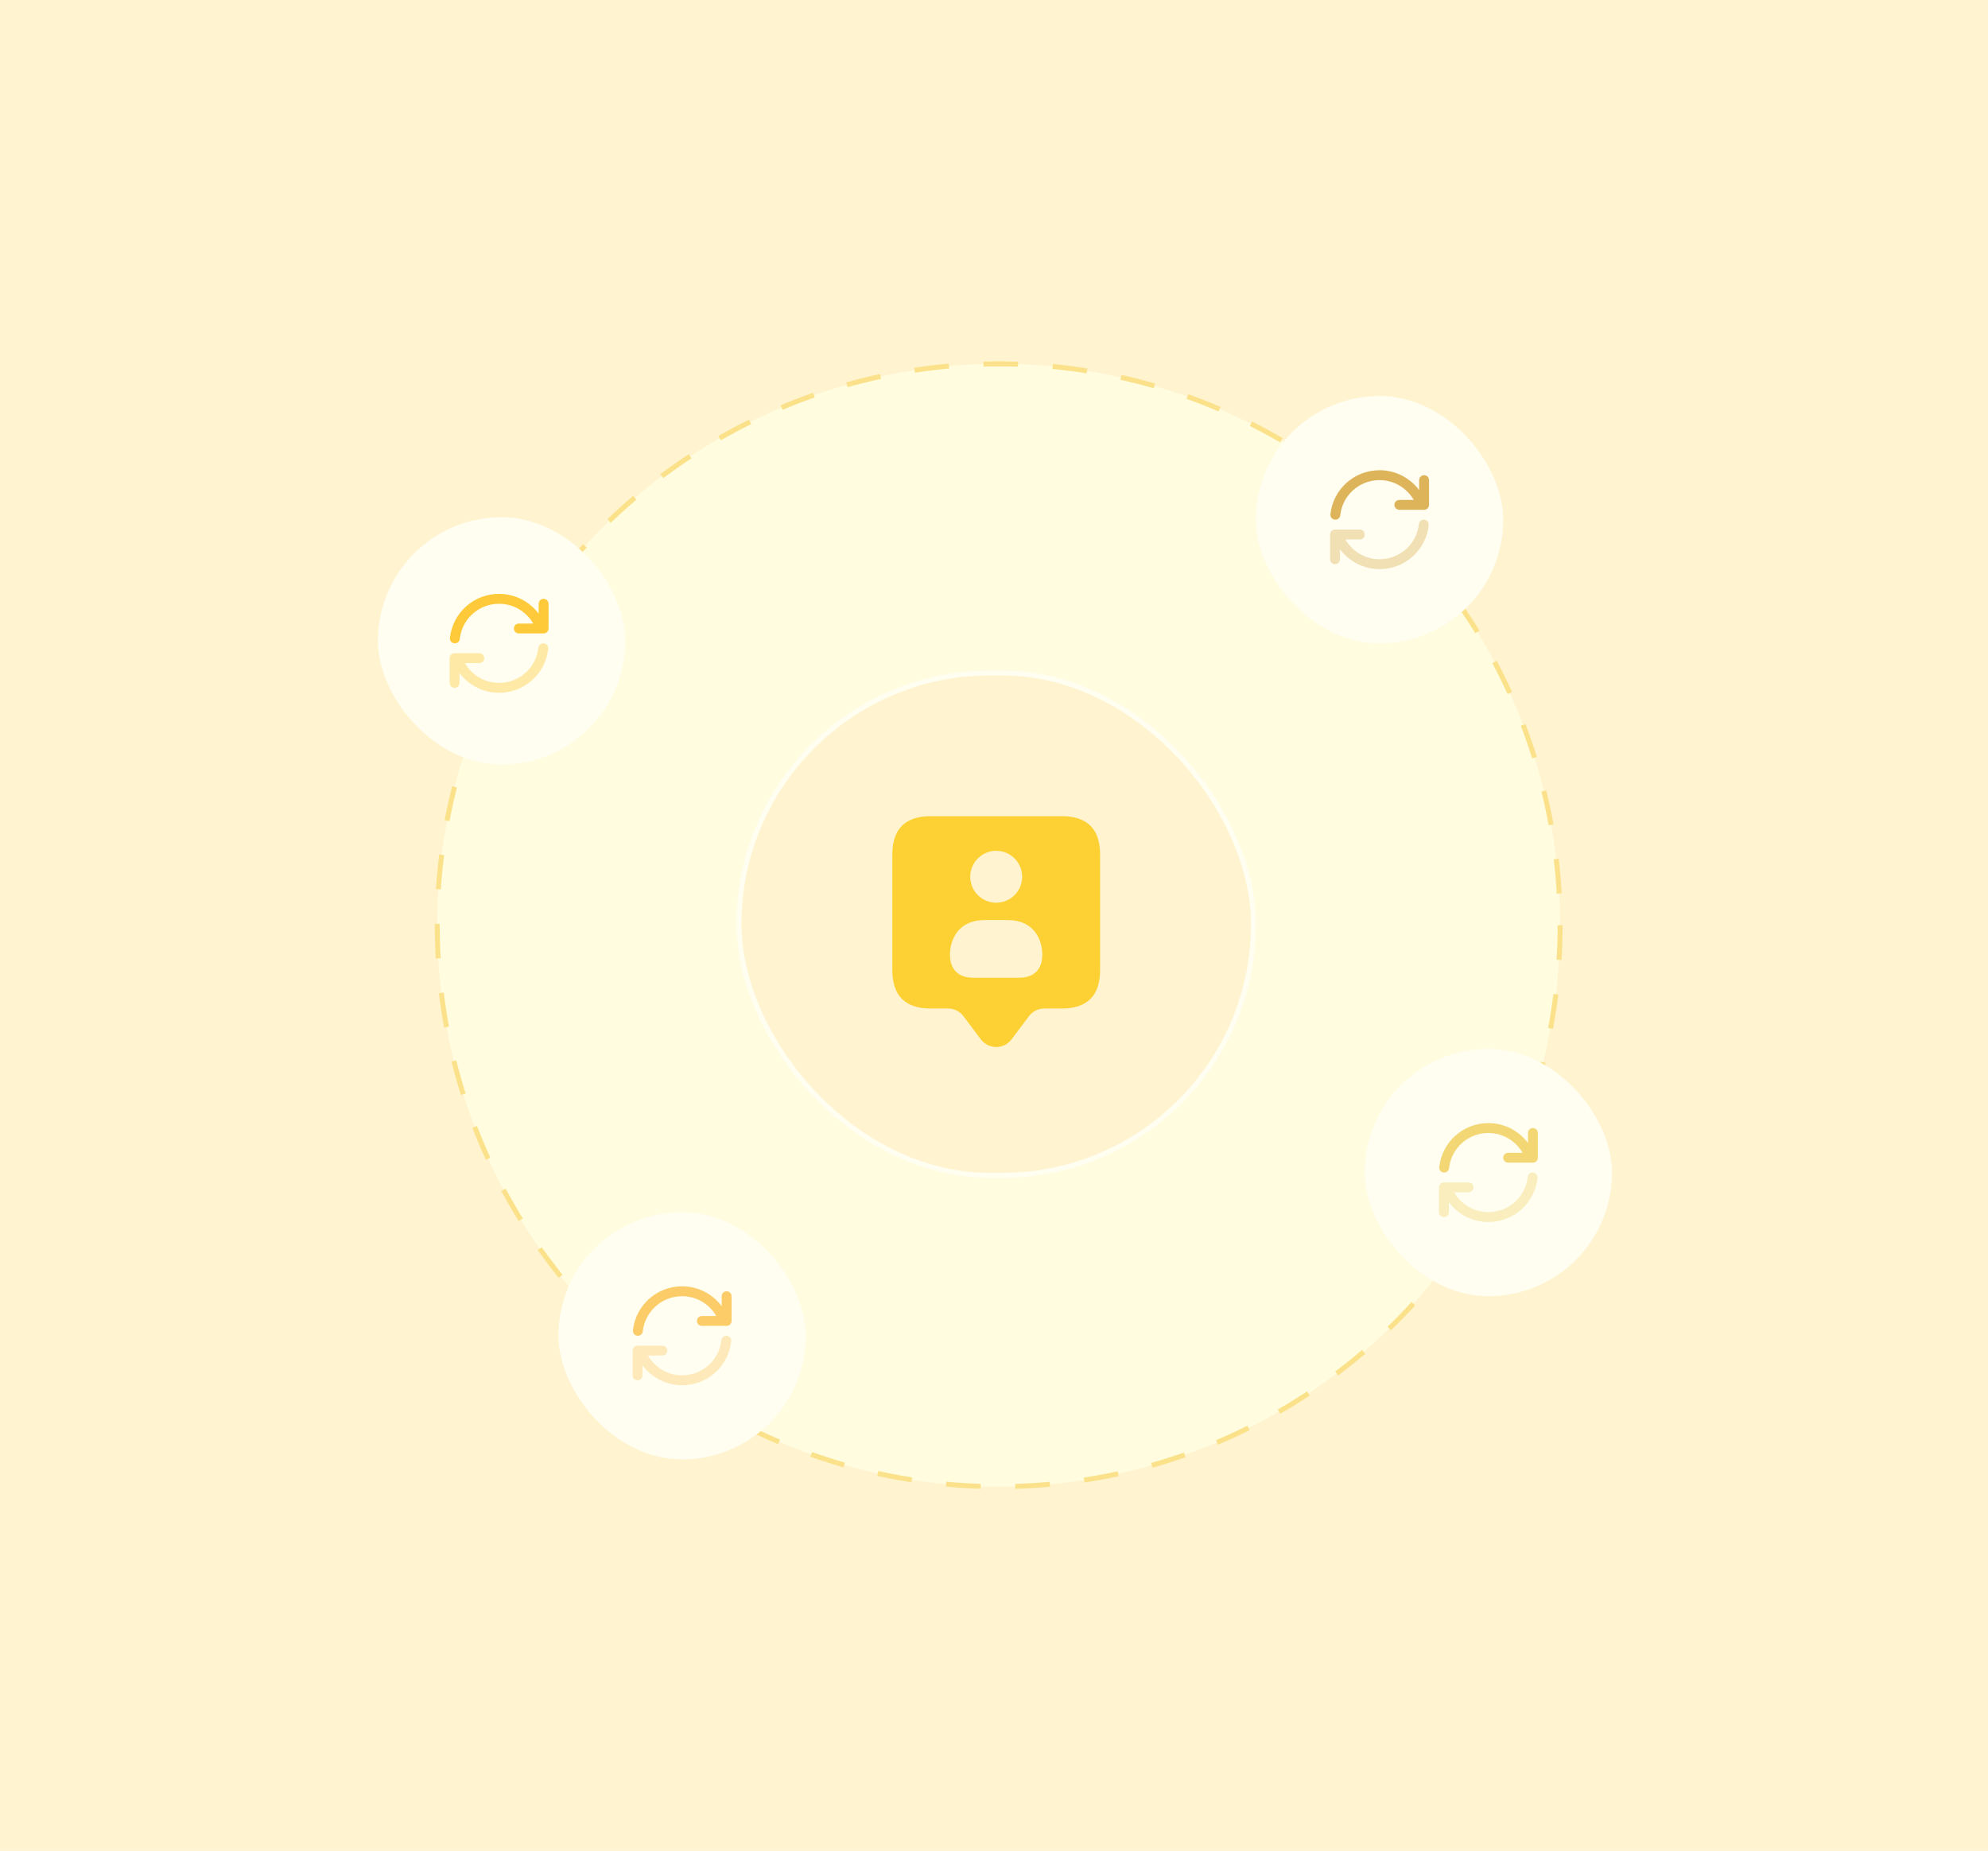 <svg width="363" height="338" viewBox="0 0 363 338" fill="none" xmlns="http://www.w3.org/2000/svg">
<rect width="363" height="338" fill="#FFF3D0"/>
<circle cx="182.355" cy="168.968" r="102.516" fill="#FFFCDF" stroke="#FBE28A" stroke-width="0.903" stroke-dasharray="6.32 6.32"/>
<rect x="134.935" y="122.904" width="93.936" height="91.73" rx="45.865" fill="#FFF3D0"/>
<rect x="134.935" y="122.904" width="93.936" height="91.73" rx="45.865" stroke="#FFFEF1" stroke-width="0.903"/>
<path d="M193.846 149.048H169.96C165.277 149.048 162.936 151.389 162.936 156.073V177.149C162.936 181.832 165.277 184.174 169.96 184.174H173.122C174.228 184.174 175.269 184.694 175.931 185.58L179.093 189.795C180.499 191.669 183.308 191.669 184.714 189.795L187.875 185.58C188.539 184.694 189.58 184.174 190.685 184.174H193.846C198.529 184.174 200.871 181.832 200.871 177.149V156.073C200.871 151.389 198.529 149.048 193.846 149.048ZM181.902 155.371C184.516 155.371 186.644 157.497 186.644 160.113C186.644 162.729 184.516 164.855 181.902 164.855C179.289 164.855 177.16 162.729 177.16 160.113C177.16 157.497 179.289 155.371 181.902 155.371ZM186.105 178.555H177.681C175 178.555 173.461 177.025 173.461 174.359C173.461 171.433 175.118 168.017 179.784 168.017H183.999C188.666 168.017 190.322 171.433 190.322 174.359C190.322 177.025 188.786 178.555 186.105 178.555Z" fill="#FDD133"/>
<rect x="69" y="94.452" width="45.161" height="45.161" rx="22.581" fill="#FFFEF1"/>
<path d="M99.258 109.355C98.758 109.355 98.355 109.76 98.355 110.259V112.072C96.681 109.839 94.022 108.452 91.129 108.452C86.512 108.452 82.655 111.905 82.155 116.484C82.101 116.98 82.46 117.425 82.955 117.48C82.989 117.484 83.021 117.485 83.054 117.485C83.509 117.485 83.901 117.143 83.951 116.68C84.349 113.019 87.434 110.259 91.128 110.259C93.735 110.259 96.098 111.673 97.369 113.872H94.742C94.242 113.872 93.838 114.277 93.838 114.776C93.838 115.274 94.242 115.679 94.742 115.679H99.258C99.757 115.679 100.161 115.274 100.161 114.776V110.259C100.161 109.76 99.757 109.355 99.258 109.355Z" fill="#FFCA39"/>
<path opacity="0.4" d="M99.302 117.49C98.796 117.436 98.36 117.794 98.306 118.29C97.908 121.951 94.822 124.71 91.129 124.71C88.521 124.71 86.159 123.296 84.888 121.097H87.516C88.016 121.097 88.419 120.692 88.419 120.194C88.419 119.695 88.016 119.291 87.516 119.291H83C82.5 119.291 82.097 119.695 82.097 120.194V124.71C82.097 125.209 82.5 125.613 83 125.613C83.499 125.613 83.903 125.209 83.903 124.71V122.896C85.577 125.13 88.236 126.516 91.129 126.516C95.745 126.516 99.603 123.063 100.103 118.485C100.156 117.989 99.798 117.544 99.302 117.49Z" fill="#FFCA39"/>
<rect x="249.193" y="191.549" width="45.161" height="45.161" rx="22.581" fill="#FFFEF1"/>
<path d="M279.903 206.001C279.403 206.001 279 206.406 279 206.904V208.718C277.326 206.484 274.667 205.098 271.774 205.098C267.157 205.098 263.3 208.551 262.8 213.129C262.746 213.625 263.104 214.07 263.6 214.126C263.634 214.129 263.666 214.131 263.699 214.131C264.154 214.131 264.546 213.788 264.596 213.325C264.994 209.664 268.08 206.905 271.773 206.905C274.38 206.905 276.743 208.319 278.014 210.518H275.387C274.887 210.518 274.483 210.923 274.483 211.421C274.483 211.92 274.887 212.324 275.387 212.324H279.903C280.402 212.324 280.806 211.92 280.806 211.421V206.905C280.806 206.406 280.402 206.001 279.903 206.001Z" fill="#F4D775"/>
<path opacity="0.4" d="M279.947 214.135C279.441 214.082 279.005 214.44 278.951 214.935C278.553 218.596 275.467 221.355 271.774 221.355C269.166 221.355 266.804 219.942 265.533 217.743H268.161C268.661 217.743 269.064 217.338 269.064 216.839C269.064 216.341 268.661 215.936 268.161 215.936H263.645C263.145 215.936 262.742 216.341 262.742 216.839V221.355C262.742 221.854 263.145 222.259 263.645 222.259C264.144 222.259 264.548 221.854 264.548 221.355V219.542C266.222 221.775 268.881 223.162 271.774 223.162C276.39 223.162 280.248 219.709 280.748 215.13C280.801 214.634 280.443 214.189 279.947 214.135Z" fill="#F4D775"/>
<rect x="229.323" y="72.323" width="45.161" height="45.161" rx="22.581" fill="#FFFEF1"/>
<path d="M260.032 86.774C259.532 86.774 259.129 87.179 259.129 87.677V89.491C257.455 87.258 254.796 85.871 251.903 85.871C247.286 85.871 243.429 89.324 242.929 93.903C242.875 94.398 243.234 94.844 243.729 94.899C243.763 94.903 243.796 94.904 243.828 94.904C244.283 94.904 244.675 94.562 244.725 94.099C245.123 90.438 248.209 87.678 251.902 87.678C254.51 87.678 256.872 89.092 258.143 91.291H255.516C255.016 91.291 254.613 91.696 254.613 92.195C254.613 92.693 255.016 93.098 255.516 93.098H260.032C260.531 93.098 260.935 92.693 260.935 92.195V87.678C260.935 87.179 260.531 86.774 260.032 86.774Z" fill="#DEB45A"/>
<path opacity="0.4" d="M260.076 94.909C259.57 94.855 259.134 95.213 259.08 95.709C258.682 99.37 255.596 102.129 251.903 102.129C249.295 102.129 246.933 100.715 245.662 98.516H248.29C248.79 98.516 249.193 98.111 249.193 97.613C249.193 97.114 248.79 96.71 248.29 96.71H243.774C243.275 96.71 242.871 97.114 242.871 97.613V102.129C242.871 102.627 243.275 103.032 243.774 103.032C244.274 103.032 244.677 102.627 244.677 102.129V100.315C246.351 102.549 249.01 103.935 251.903 103.935C256.519 103.935 260.377 100.482 260.877 95.904C260.93 95.408 260.572 94.963 260.076 94.909Z" fill="#DEB45A"/>
<rect x="101.968" y="221.355" width="45.161" height="45.161" rx="22.581" fill="#FFFEF1"/>
<path d="M132.677 235.807C132.178 235.807 131.774 236.211 131.774 236.71V238.524C130.1 236.29 127.441 234.903 124.548 234.903C119.932 234.903 116.074 238.356 115.575 242.935C115.52 243.431 115.879 243.876 116.375 243.931C116.408 243.935 116.441 243.936 116.473 243.936C116.929 243.936 117.32 243.594 117.37 243.131C117.768 239.47 120.854 236.711 124.547 236.711C127.155 236.711 129.518 238.124 130.788 240.324H128.161C127.662 240.324 127.258 240.728 127.258 241.227C127.258 241.725 127.662 242.13 128.161 242.13H132.677C133.177 242.13 133.58 241.725 133.58 241.227V236.711C133.58 236.211 133.177 235.807 132.677 235.807Z" fill="#FBCC67"/>
<path opacity="0.4" d="M132.722 243.941C132.215 243.888 131.78 244.245 131.725 244.741C131.327 248.402 128.242 251.161 124.548 251.161C121.941 251.161 119.578 249.748 118.307 247.548H120.935C121.435 247.548 121.839 247.144 121.839 246.645C121.839 246.146 121.435 245.742 120.935 245.742H116.419C115.92 245.742 115.516 246.146 115.516 246.645V251.161C115.516 251.66 115.92 252.064 116.419 252.064C116.919 252.064 117.323 251.66 117.323 251.161V249.347C118.996 251.581 121.655 252.968 124.548 252.968C129.165 252.968 133.022 249.514 133.522 244.936C133.575 244.44 133.218 243.995 132.722 243.941Z" fill="#FBCC67"/>
</svg>
